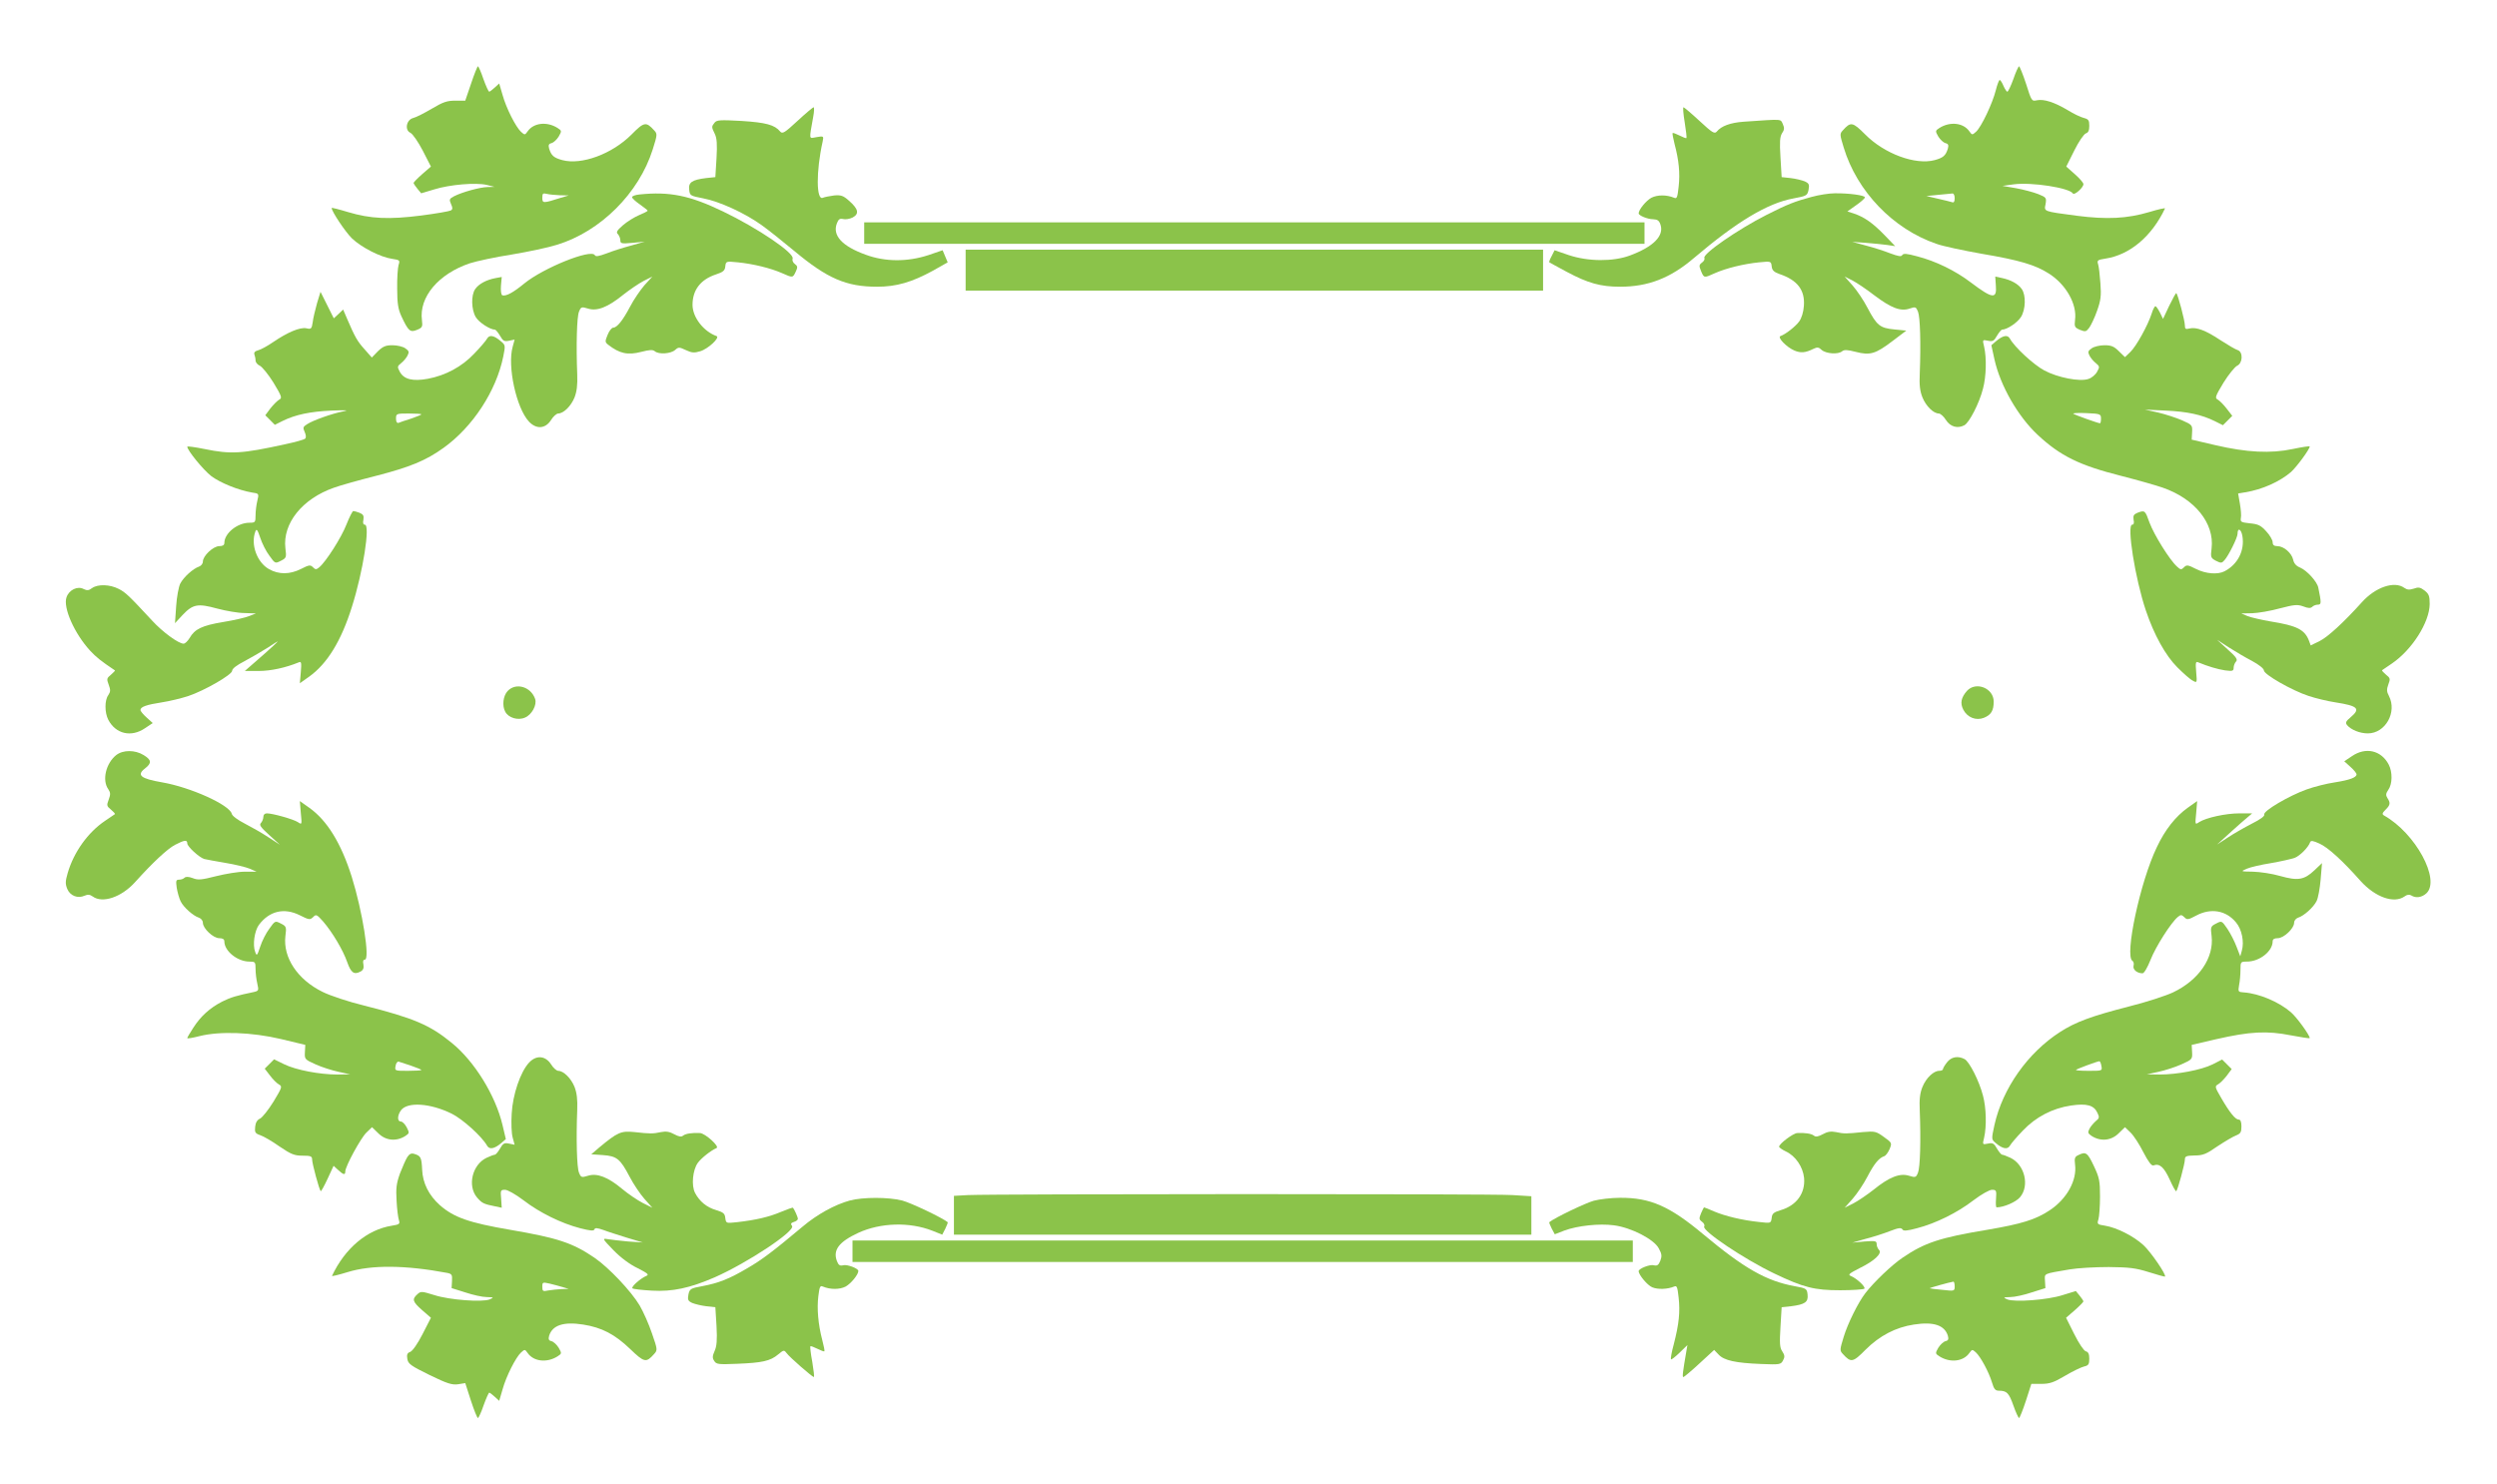 <?xml version="1.0" standalone="no"?>
<!DOCTYPE svg PUBLIC "-//W3C//DTD SVG 20010904//EN"
 "http://www.w3.org/TR/2001/REC-SVG-20010904/DTD/svg10.dtd">
<svg version="1.0" xmlns="http://www.w3.org/2000/svg"
 width="1280pt" height="761pt" viewBox="0 0 1280 761"
 preserveAspectRatio="xMidYMid meet">
<g transform="translate(0,761) scale(0.1,-0.1)"
fill="#8bc34a" stroke="none">
<path d="M2415 7182 l-30 -88 -51 0 c-42 0 -63 -7 -120 -41 -39 -23 -82 -45
-96 -48 -35 -9 -45 -62 -14 -76 12 -6 40 -47 63 -91 l42 -82 -45 -39 c-24 -21
-44 -42 -44 -45 1 -4 9 -17 20 -30 l19 -23 67 20 c80 25 214 36 269 23 l40
-10 -36 -1 c-40 -1 -130 -26 -171 -47 -25 -13 -26 -17 -16 -40 9 -20 9 -27 -1
-33 -7 -4 -75 -16 -152 -26 -166 -21 -259 -17 -376 18 -46 14 -83 23 -83 21 0
-18 71 -124 104 -156 49 -47 148 -97 206 -105 39 -6 41 -7 33 -32 -4 -14 -8
-69 -7 -121 0 -74 5 -105 21 -140 36 -77 45 -86 81 -71 27 11 29 16 25 49 -16
119 85 238 245 292 34 11 131 32 215 45 84 14 188 36 232 50 223 68 420 264
491 489 24 76 24 80 7 98 -41 45 -51 44 -116 -22 -100 -100 -256 -157 -354
-131 -44 12 -57 23 -68 59 -5 18 -2 25 12 28 11 3 27 18 37 34 16 28 16 30 -6
44 -54 34 -122 27 -153 -17 -14 -20 -15 -20 -34 -3 -27 25 -76 121 -95 190
l-17 58 -23 -21 c-12 -11 -25 -21 -28 -21 -4 0 -17 29 -30 65 -12 36 -25 65
-28 65 -3 0 -19 -40 -35 -88z m455 -573 l45 -1 -40 -12 c-91 -29 -95 -29 -95
0 0 22 3 25 23 20 12 -3 42 -6 67 -7z"/>
<path d="M10321 7205 c-13 -36 -27 -65 -31 -65 -4 0 -13 14 -20 30 -7 17 -16
30 -19 30 -4 0 -13 -24 -20 -52 -17 -68 -74 -188 -101 -213 -20 -18 -21 -18
-35 2 -31 44 -99 51 -153 17 -22 -14 -22 -16 -6 -44 10 -16 26 -31 37 -34 14
-3 17 -10 12 -28 -11 -36 -24 -47 -68 -59 -98 -26 -257 32 -356 132 -64 64
-74 66 -114 21 -17 -18 -16 -22 4 -88 68 -225 253 -418 475 -494 32 -12 137
-34 232 -51 195 -33 275 -57 344 -101 89 -56 146 -158 135 -238 -4 -35 -2 -39
25 -51 28 -11 32 -10 48 11 9 13 28 52 40 87 19 53 22 77 17 141 -3 42 -8 87
-12 98 -6 19 -2 22 37 28 126 19 238 114 306 257 2 4 -34 -4 -80 -18 -115 -34
-217 -39 -373 -19 -173 23 -167 21 -159 60 5 32 4 34 -38 51 -23 9 -74 23
-113 30 l-70 12 58 8 c91 12 286 -18 303 -47 7 -11 54 30 54 48 0 7 -20 30
-44 51 l-44 39 41 82 c22 45 49 84 59 88 13 4 18 15 18 39 0 28 -4 34 -27 40
-16 4 -53 21 -83 40 -69 41 -122 58 -158 51 -27 -6 -28 -5 -56 84 -16 49 -33
90 -36 90 -3 0 -17 -29 -29 -65z m-301 -611 c0 -17 -4 -24 -12 -21 -7 2 -40
11 -73 18 l-60 14 60 6 c33 3 66 6 73 7 7 1 12 -9 12 -24z"/>
<path d="M4088 6990 c-66 -61 -77 -68 -89 -54 -28 34 -73 46 -198 54 -110 6
-127 5 -138 -9 -16 -20 -16 -22 1 -57 11 -22 13 -54 9 -125 l-6 -97 -48 -5
c-72 -9 -91 -22 -86 -60 3 -30 6 -31 72 -44 81 -15 213 -75 299 -137 34 -24
109 -84 168 -133 169 -141 266 -183 424 -183 99 0 178 23 286 82 l76 43 -13
31 -13 31 -73 -25 c-107 -35 -221 -35 -321 2 -122 44 -172 99 -148 161 8 21
15 26 32 22 11 -3 33 0 49 8 35 19 29 44 -19 86 -29 26 -41 30 -76 27 -22 -3
-49 -8 -58 -12 -34 -15 -35 136 -1 288 6 29 5 29 -31 23 -41 -7 -39 -19 -17
106 5 26 5 47 2 47 -4 0 -41 -31 -83 -70z"/>
<path d="M8636 6983 c7 -43 11 -79 9 -81 -2 -2 -17 4 -35 13 -18 9 -34 15 -36
13 -2 -2 3 -27 10 -56 22 -83 29 -149 21 -219 -6 -55 -9 -63 -23 -57 -38 16
-86 16 -117 0 -27 -15 -65 -61 -65 -80 0 -11 46 -30 74 -30 23 -1 31 -7 38
-28 19 -57 -36 -113 -157 -158 -86 -32 -214 -31 -313 2 l-73 25 -15 -30 c-9
-16 -14 -30 -12 -32 2 -1 41 -23 88 -48 110 -59 175 -77 275 -77 144 0 257 44
377 146 220 187 379 283 513 307 66 12 70 15 76 44 5 27 2 33 -19 43 -15 6
-47 14 -73 17 l-46 5 -6 101 c-5 80 -3 106 8 124 12 17 13 27 4 47 -13 27 4
26 -201 12 -68 -5 -114 -22 -137 -50 -12 -14 -23 -7 -89 54 -42 39 -79 70 -82
70 -4 0 -1 -35 6 -77z"/>
<path d="M3278 6613 c-21 -2 -38 -8 -38 -14 0 -5 18 -22 40 -37 21 -15 39 -29
40 -32 0 -3 -20 -13 -44 -23 -24 -10 -61 -33 -83 -52 -31 -27 -36 -36 -25 -46
6 -7 12 -21 12 -31 0 -17 6 -18 63 -13 l62 6 -70 -20 c-38 -10 -95 -28 -125
-40 -41 -15 -56 -18 -61 -9 -20 33 -264 -66 -361 -145 -57 -47 -94 -67 -113
-61 -6 2 -9 24 -7 49 l4 45 -33 -6 c-47 -9 -85 -30 -103 -56 -22 -31 -20 -106
3 -144 16 -27 73 -64 98 -64 4 0 16 -14 26 -31 15 -27 22 -31 46 -26 l29 6
-10 -37 c-28 -100 19 -314 83 -383 38 -41 85 -38 114 8 11 18 27 32 36 33 28
0 66 38 84 82 12 31 16 65 14 118 -6 151 -2 296 9 322 10 25 13 26 46 16 47
-15 102 7 181 71 33 26 80 58 105 71 l44 22 -41 -45 c-22 -26 -55 -74 -73
-109 -37 -70 -67 -108 -87 -108 -7 0 -20 -16 -28 -36 -14 -34 -14 -38 2 -51
59 -46 101 -55 170 -37 43 11 59 12 70 3 20 -17 82 -13 104 7 17 15 21 15 55
-1 30 -14 43 -15 73 -6 41 12 104 71 84 78 -67 24 -123 97 -123 160 0 76 41
130 120 156 37 12 46 20 48 41 3 27 4 27 65 21 79 -8 168 -30 225 -55 56 -25
56 -25 71 7 11 23 10 29 -5 40 -9 6 -14 19 -11 27 11 28 -178 156 -357 242
-170 82 -274 103 -428 87z"/>
<path d="M9285 6600 c-82 -22 -122 -37 -230 -92 -146 -74 -330 -201 -318 -221
3 -5 -2 -16 -12 -23 -16 -12 -16 -17 -5 -44 15 -36 15 -36 72 -10 57 25 146
47 225 55 61 6 62 6 65 -21 2 -20 12 -29 40 -39 92 -31 131 -82 125 -163 -2
-32 -12 -63 -24 -80 -19 -26 -70 -66 -96 -75 -18 -6 31 -57 71 -74 33 -14 57
-12 99 9 18 9 27 8 41 -6 23 -20 85 -24 105 -7 11 9 27 8 70 -3 73 -19 101
-11 189 56 l70 53 -61 6 c-74 7 -90 20 -138 111 -19 37 -54 89 -76 114 l-41
46 40 -20 c21 -11 72 -45 112 -76 86 -65 135 -84 181 -68 30 10 33 9 43 -16
11 -27 15 -163 9 -317 -3 -59 1 -91 14 -123 18 -44 56 -82 84 -82 9 -1 25 -15
36 -33 22 -35 60 -46 95 -27 25 14 76 112 95 187 17 63 19 158 6 215 -9 37 -9
37 20 31 24 -5 31 -1 46 26 10 17 22 31 26 31 25 0 79 36 97 65 24 39 26 111
4 143 -18 26 -55 47 -103 57 l-33 7 3 -46 c6 -71 -17 -68 -127 15 -80 61 -180
110 -277 135 -52 14 -70 16 -76 6 -5 -9 -20 -6 -61 9 -30 12 -86 30 -125 40
l-70 19 70 -5 c39 -3 88 -8 110 -11 l40 -6 -55 57 c-59 61 -103 92 -156 110
l-34 11 45 32 c25 17 45 36 45 40 0 11 -84 22 -155 21 -27 0 -81 -8 -120 -19z"/>
<path d="M4430 6415 l0 -55 2000 0 2000 0 0 55 0 55 -2000 0 -2000 0 0 -55z"/>
<path d="M4950 6225 l0 -105 1480 0 1480 0 0 105 0 105 -1480 0 -1480 0 0
-105z"/>
<path d="M1625 6055 c-9 -33 -20 -77 -22 -97 -5 -34 -8 -37 -33 -31 -33 6 -95
-20 -170 -71 -29 -20 -64 -39 -77 -42 -16 -4 -22 -11 -19 -21 3 -8 6 -22 6
-31 0 -10 10 -22 22 -27 12 -6 44 -45 70 -87 43 -71 45 -79 29 -87 -10 -6 -30
-26 -45 -45 l-26 -35 24 -24 25 -25 40 20 c65 32 140 48 251 53 75 3 92 2 60
-4 -57 -11 -156 -46 -186 -66 -21 -13 -22 -18 -12 -40 7 -16 8 -29 2 -34 -5
-5 -52 -18 -104 -29 -219 -48 -276 -52 -412 -24 -49 10 -88 15 -88 12 0 -19
82 -119 123 -151 47 -35 139 -72 208 -84 37 -5 37 -6 28 -43 -5 -20 -9 -54 -9
-74 0 -36 -2 -38 -31 -38 -62 0 -129 -54 -129 -104 0 -11 -9 -16 -26 -16 -31
0 -84 -50 -84 -79 0 -11 -9 -22 -20 -26 -30 -10 -79 -54 -96 -87 -8 -16 -18
-68 -21 -116 l-6 -87 39 42 c53 56 78 60 177 33 45 -12 108 -23 140 -23 l59
-2 -33 -13 c-19 -8 -79 -22 -135 -31 -108 -18 -146 -36 -172 -82 -10 -16 -23
-29 -31 -29 -26 0 -108 60 -161 118 -119 128 -136 145 -172 163 -45 23 -106
25 -136 4 -17 -13 -26 -13 -43 -5 -31 17 -75 -4 -88 -42 -19 -53 41 -187 121
-274 32 -34 54 -52 127 -101 2 -1 -7 -11 -20 -22 -22 -18 -23 -22 -12 -51 10
-27 10 -36 -2 -54 -19 -26 -19 -89 0 -126 38 -73 118 -92 189 -43 l39 26 -31
28 c-18 16 -32 33 -32 39 0 16 31 27 109 39 40 6 101 21 135 32 84 28 226 110
226 130 0 11 24 29 63 49 34 18 89 50 122 71 59 39 59 39 25 7 -19 -18 -60
-54 -90 -80 l-55 -48 72 0 c62 0 138 17 204 44 14 6 15 -1 11 -50 l-5 -57 48
34 c92 66 164 182 219 358 57 180 95 421 66 421 -8 0 -11 9 -7 26 3 20 -1 27
-20 35 -13 5 -28 9 -32 9 -4 0 -20 -31 -35 -69 -26 -67 -105 -191 -140 -220
-15 -12 -19 -12 -32 1 -13 13 -20 12 -61 -9 -58 -29 -114 -29 -164 -1 -62 35
-95 127 -70 193 6 16 11 10 25 -32 9 -28 30 -70 47 -92 29 -41 30 -41 59 -26
28 14 29 18 23 64 -15 127 86 254 250 311 30 11 126 38 213 60 175 45 256 78
348 144 149 107 270 291 306 469 11 55 11 58 -12 77 -36 31 -59 35 -71 14 -6
-11 -35 -45 -66 -77 -63 -67 -147 -112 -238 -129 -77 -14 -122 -3 -143 35 -14
26 -14 29 6 45 12 9 27 27 33 39 9 18 8 24 -11 37 -12 9 -42 16 -66 16 -35 0
-49 -6 -75 -31 l-31 -32 -37 42 c-37 41 -49 62 -89 155 l-21 49 -24 -23 -24
-22 -34 68 -34 68 -18 -59z m535 -569 c0 -3 -24 -12 -52 -22 -29 -9 -59 -19
-65 -22 -8 -2 -13 5 -13 22 0 25 2 26 65 26 36 0 65 -2 65 -4z"/>
<path d="M11120 6043 l-32 -68 -16 33 c-9 17 -19 32 -23 32 -4 0 -13 -17 -19
-37 -20 -62 -79 -168 -109 -197 l-28 -27 -31 30 c-25 25 -39 31 -74 31 -24 0
-54 -7 -66 -16 -19 -13 -20 -19 -11 -37 6 -12 21 -30 33 -39 19 -16 20 -19 6
-44 -8 -15 -28 -32 -45 -37 -44 -15 -157 7 -226 44 -54 29 -152 119 -176 163
-12 21 -35 17 -72 -14 l-23 -20 16 -73 c30 -135 121 -293 222 -387 116 -108
214 -156 428 -210 86 -22 181 -49 212 -60 165 -57 266 -183 251 -311 -6 -46
-4 -50 22 -64 26 -13 30 -13 44 3 21 23 67 116 67 135 0 34 19 25 25 -12 12
-74 -24 -145 -92 -180 -35 -18 -96 -13 -146 12 -41 21 -48 22 -61 9 -14 -14
-18 -14 -36 3 -38 34 -118 163 -141 225 -23 64 -24 65 -62 51 -19 -8 -23 -15
-20 -35 4 -17 1 -26 -7 -26 -29 0 15 -277 70 -440 42 -125 101 -231 161 -291
32 -32 67 -63 80 -69 21 -12 22 -11 17 44 -4 49 -3 56 11 50 48 -20 98 -35
137 -41 39 -5 44 -3 44 14 0 10 6 25 12 31 10 10 2 23 -42 62 l-55 50 60 -39
c33 -21 87 -53 120 -70 35 -19 60 -39 60 -48 0 -21 144 -103 229 -131 36 -12
98 -27 138 -33 115 -18 130 -32 78 -76 -25 -21 -28 -28 -19 -40 21 -25 66 -43
107 -43 90 0 151 109 108 192 -12 22 -12 34 -3 59 11 28 10 33 -12 50 -13 11
-22 21 -20 23 2 1 25 17 50 34 103 70 193 211 194 305 0 42 -4 52 -27 70 -21
16 -31 18 -55 9 -22 -7 -34 -6 -48 4 -51 37 -148 4 -218 -74 -92 -102 -174
-178 -217 -199 l-45 -22 -8 22 c-22 59 -61 79 -198 101 -46 8 -99 20 -117 27
l-33 14 56 1 c31 1 95 12 142 25 74 19 89 21 120 10 25 -10 38 -10 46 -2 6 6
19 11 29 11 18 0 18 9 2 87 -6 31 -58 88 -93 103 -20 8 -32 21 -36 41 -8 34
-48 69 -81 69 -17 0 -24 6 -24 20 0 11 -15 37 -33 56 -28 31 -42 37 -84 41
-45 5 -49 7 -46 27 3 12 0 45 -5 74 l-9 52 36 6 c88 14 178 55 235 104 29 26
96 117 96 131 0 3 -39 -3 -87 -13 -113 -24 -235 -18 -398 20 l-120 28 2 37 c2
37 1 39 -51 62 -30 13 -85 31 -123 40 l-68 15 105 -5 c113 -5 186 -21 253 -54
l42 -21 24 24 24 24 -28 36 c-16 21 -36 41 -46 47 -16 8 -14 16 29 87 26 42
58 81 70 87 29 13 31 71 3 80 -11 3 -50 26 -87 50 -78 52 -125 69 -160 61 -20
-5 -24 -3 -24 16 0 23 -35 157 -44 165 -2 2 -18 -27 -36 -64z m-350 -579 c0
-13 -2 -24 -5 -24 -10 0 -130 43 -137 49 -4 3 26 5 67 3 72 -3 75 -5 75 -28z"/>
<path d="M2602 4067 c-23 -25 -29 -75 -12 -106 16 -31 65 -46 101 -30 35 14
63 66 52 96 -22 63 -99 85 -141 40z"/>
<path d="M10083 4068 c-30 -34 -36 -63 -19 -96 21 -41 66 -58 106 -42 37 15
50 37 50 83 0 69 -91 105 -137 55z"/>
<path d="M596 3739 c-53 -42 -74 -129 -41 -175 12 -18 12 -27 2 -54 -11 -29
-10 -33 12 -51 13 -11 22 -21 20 -23 -2 -1 -25 -17 -50 -34 -88 -59 -161 -161
-192 -268 -12 -42 -13 -55 -2 -82 15 -35 54 -50 89 -34 16 7 27 6 41 -4 50
-37 148 -4 218 74 90 100 166 171 205 191 48 25 62 26 62 7 0 -16 61 -72 87
-80 10 -2 59 -12 109 -20 49 -8 106 -22 125 -30 l34 -15 -60 0 c-33 0 -99 -11
-147 -23 -75 -19 -93 -21 -120 -10 -21 8 -36 8 -42 2 -6 -6 -18 -10 -28 -10
-16 0 -17 -6 -12 -42 4 -24 13 -55 20 -69 15 -31 65 -75 94 -84 11 -4 20 -15
20 -26 0 -29 53 -79 84 -79 17 0 26 -5 26 -16 0 -50 67 -104 129 -104 29 0 31
-2 31 -37 0 -21 4 -55 9 -76 8 -35 7 -37 -18 -43 -87 -18 -118 -27 -162 -49
-64 -33 -110 -75 -148 -134 -17 -26 -31 -50 -31 -53 0 -4 28 1 63 10 104 26
268 20 417 -15 l125 -30 -2 -37 c-2 -36 -1 -38 55 -63 31 -14 84 -31 117 -38
l60 -13 -65 -1 c-91 0 -213 23 -274 53 l-51 25 -24 -24 -24 -24 27 -35 c15
-20 35 -40 46 -46 18 -10 16 -15 -28 -88 -26 -42 -57 -81 -69 -87 -14 -6 -23
-20 -25 -42 -3 -28 0 -34 26 -43 16 -5 61 -31 99 -58 59 -40 76 -47 118 -47
42 0 49 -3 49 -20 0 -20 36 -154 44 -162 2 -2 18 26 35 63 l31 67 23 -21 c27
-25 37 -28 37 -8 0 26 79 171 108 199 l29 28 31 -30 c38 -39 93 -45 140 -15
21 14 21 16 7 44 -9 17 -22 30 -30 30 -19 0 -19 30 0 57 32 45 150 38 261 -17
56 -28 154 -116 181 -164 12 -21 38 -16 73 14 l23 20 -17 72 c-36 152 -144
327 -260 421 -112 92 -194 127 -451 192 -78 19 -172 50 -212 70 -128 63 -203
176 -190 286 6 46 5 50 -23 64 -29 15 -30 15 -59 -26 -17 -22 -38 -64 -47 -92
-16 -48 -18 -50 -26 -27 -14 36 -3 108 19 138 54 72 130 90 211 49 46 -23 51
-24 67 -9 15 16 19 14 52 -23 47 -55 101 -145 123 -208 19 -54 35 -66 68 -48
14 7 18 18 15 36 -4 16 -1 25 7 25 28 0 -12 249 -67 425 -54 171 -126 289
-218 354 l-48 34 5 -61 c6 -61 6 -61 -15 -47 -23 15 -129 45 -159 45 -11 0
-18 -7 -18 -18 0 -10 -6 -24 -12 -31 -11 -10 -2 -22 42 -62 l55 -50 -60 39
c-33 22 -88 53 -121 70 -35 18 -64 39 -66 50 -12 46 -212 136 -357 161 -110
19 -132 37 -88 71 36 28 34 44 -7 69 -44 27 -105 27 -140 0z m1512 -1593 c28
-10 52 -19 52 -22 0 -2 -31 -4 -69 -4 -68 0 -68 0 -63 26 2 14 10 23 16 21 6
-2 35 -12 64 -21z"/>
<path d="M12056 3733 l-39 -26 31 -28 c18 -16 32 -33 32 -39 0 -16 -35 -29
-111 -41 -41 -6 -105 -22 -144 -36 -90 -32 -225 -111 -218 -129 3 -8 -20 -25
-64 -47 -37 -19 -93 -51 -123 -71 l-55 -36 35 32 c19 18 60 54 90 81 l55 47
-66 0 c-69 0 -170 -22 -206 -45 -21 -14 -21 -14 -15 47 l5 61 -48 -34 c-62
-44 -117 -113 -159 -203 -85 -176 -166 -556 -125 -582 6 -3 9 -15 6 -25 -5
-20 18 -39 46 -39 8 0 25 29 41 69 26 67 105 191 140 220 15 12 19 12 33 -1
14 -15 20 -14 61 8 75 40 153 27 204 -35 30 -35 43 -100 30 -145 l-8 -29 -19
49 c-10 27 -31 68 -47 92 -29 42 -29 42 -58 27 -28 -14 -29 -18 -23 -64 13
-111 -65 -226 -198 -289 -36 -17 -137 -50 -225 -72 -195 -50 -275 -80 -354
-131 -166 -107 -294 -289 -336 -476 -16 -74 -16 -74 6 -93 35 -30 61 -35 73
-14 6 11 35 45 66 77 66 70 152 115 247 129 81 12 118 2 136 -38 11 -22 9 -28
-9 -42 -11 -10 -26 -27 -32 -39 -10 -19 -8 -24 11 -37 47 -30 102 -24 140 15
l31 30 28 -27 c16 -15 46 -61 66 -101 26 -50 42 -71 52 -68 31 12 54 -9 83
-72 16 -36 31 -63 34 -60 8 8 44 141 44 162 0 17 7 20 50 21 42 0 60 7 117 47
38 25 80 50 96 56 22 9 27 16 27 46 0 24 -5 35 -14 35 -17 0 -46 35 -91 113
-31 53 -32 58 -16 67 10 5 30 25 45 44 l26 35 -24 24 -25 25 -49 -25 c-59 -29
-182 -52 -272 -52 l-65 1 60 13 c33 7 86 24 117 38 56 25 57 27 55 63 l-2 37
125 29 c174 40 262 44 383 20 53 -10 97 -17 97 -14 0 15 -66 106 -96 132 -61
53 -162 96 -241 102 -30 2 -31 3 -25 38 4 19 7 54 7 78 0 41 1 42 33 42 65 0
132 53 132 104 0 11 9 16 26 16 31 0 84 50 84 79 0 11 9 22 20 26 30 9 79 53
95 85 8 15 17 65 21 111 l7 84 -39 -37 c-52 -49 -84 -55 -176 -29 -41 12 -103
21 -139 22 -64 1 -64 1 -32 15 18 8 74 21 125 29 51 9 105 21 121 27 27 10 71
55 79 80 4 10 15 8 48 -7 43 -19 118 -87 211 -192 75 -83 171 -117 225 -79 13
10 25 11 35 5 23 -15 54 -10 77 11 74 69 -56 309 -217 399 -11 7 -10 12 8 30
24 24 26 34 9 60 -9 14 -8 23 5 42 21 29 22 91 2 129 -38 73 -118 92 -189 43z
m-1284 -1588 c5 -25 5 -25 -65 -25 -39 0 -68 2 -65 5 5 5 107 43 119 44 4 1 9
-10 11 -24z"/>
<path d="M2712 2162 c-44 -47 -84 -164 -89 -262 -3 -47 -1 -102 5 -122 l10
-37 -29 6 c-24 5 -31 1 -46 -26 -10 -17 -22 -31 -26 -31 -5 0 -24 -7 -43 -16
-73 -35 -99 -143 -49 -203 26 -30 34 -34 94 -46 l33 -7 -3 46 c-4 43 -3 46 20
46 13 0 54 -23 95 -54 83 -64 194 -118 290 -143 51 -13 70 -15 73 -6 3 9 15 8
46 -3 23 -9 78 -26 122 -40 l80 -24 -75 5 c-41 4 -88 9 -105 12 -29 5 -27 2
30 -57 37 -38 84 -73 124 -92 51 -26 59 -33 45 -39 -29 -12 -80 -56 -72 -64 3
-4 48 -9 100 -12 105 -6 194 13 321 68 170 75 417 239 397 264 -8 10 -6 15 9
20 12 3 21 11 21 16 0 9 -17 47 -25 57 -2 2 -29 -8 -61 -21 -61 -26 -129 -42
-226 -53 -56 -6 -56 -6 -60 21 -2 23 -10 30 -47 41 -48 14 -85 44 -108 88 -20
38 -12 118 14 154 18 25 68 64 96 76 18 7 -58 76 -85 77 -42 2 -73 -3 -86 -13
-9 -8 -22 -6 -46 7 -23 13 -42 16 -67 11 -41 -9 -57 -9 -137 0 -69 7 -86 -1
-179 -78 l-42 -36 59 -4 c72 -5 89 -19 137 -110 19 -37 54 -89 76 -114 l41
-46 -50 25 c-27 14 -74 46 -104 71 -73 61 -129 83 -176 68 -33 -10 -36 -9 -46
16 -11 26 -15 171 -9 322 2 53 -2 87 -14 118 -18 44 -56 82 -84 82 -9 1 -25
15 -36 33 -29 45 -76 49 -113 9z"/>
<path d="M9981 2164 c-12 -15 -21 -31 -21 -35 0 -5 -8 -9 -19 -9 -29 0 -67
-36 -86 -82 -13 -32 -17 -64 -14 -123 6 -153 2 -290 -9 -317 -10 -25 -13 -26
-46 -16 -47 15 -102 -7 -181 -71 -33 -26 -80 -58 -105 -71 l-44 -22 41 46 c22
25 57 77 76 114 35 67 59 95 85 104 8 2 20 18 28 36 13 32 13 33 -29 63 -40
29 -46 30 -107 25 -85 -9 -98 -9 -139 0 -25 5 -44 2 -67 -11 -24 -13 -37 -15
-46 -7 -13 10 -44 15 -85 13 -21 -1 -93 -55 -93 -70 0 -4 15 -15 34 -24 50
-23 88 -79 94 -136 7 -78 -38 -141 -119 -165 -37 -11 -45 -18 -47 -40 -4 -28
-4 -28 -65 -21 -86 9 -173 30 -230 54 -27 12 -50 21 -52 21 -1 0 -8 -14 -15
-30 -11 -27 -11 -32 5 -44 10 -7 15 -18 11 -24 -13 -21 206 -168 359 -241 150
-72 207 -86 337 -86 64 0 120 4 125 8 8 9 -39 53 -71 66 -14 6 -5 13 46 39 76
37 118 76 100 94 -7 7 -12 20 -12 30 0 16 -7 17 -62 13 l-63 -6 70 20 c39 10
95 28 125 40 41 16 56 18 62 8 5 -9 23 -8 75 6 96 25 206 79 289 143 41 31 82
54 95 54 22 0 24 -3 21 -45 -2 -25 -1 -45 3 -45 36 0 99 27 120 52 50 59 24
167 -49 202 -19 9 -38 16 -43 16 -4 0 -16 14 -26 31 -15 27 -22 31 -46 26 -29
-6 -29 -6 -20 31 13 57 11 152 -6 215 -19 74 -69 173 -94 187 -34 18 -68 12
-90 -16z"/>
<path d="M2088 1678 c-8 -13 -25 -51 -38 -85 -18 -51 -21 -75 -17 -140 2 -43
8 -87 12 -99 6 -19 2 -22 -36 -28 -127 -20 -240 -115 -307 -257 -2 -4 34 5 80
19 123 38 297 36 510 -4 24 -5 27 -9 25 -42 l-2 -36 70 -22 c39 -13 88 -24
110 -24 37 -1 38 -2 15 -12 -38 -15 -205 -3 -283 22 -65 20 -70 21 -88 4 -28
-25 -24 -38 25 -81 l45 -39 -43 -84 c-25 -49 -51 -86 -63 -91 -15 -5 -19 -14
-15 -36 4 -25 17 -35 113 -82 92 -45 116 -52 147 -48 l37 6 29 -90 c16 -49 32
-89 36 -89 3 0 17 29 29 65 13 36 26 65 29 65 3 0 16 -10 28 -21 l23 -21 17
58 c19 69 68 165 95 190 19 17 20 17 34 -3 31 -44 99 -51 153 -17 22 14 22 16
6 44 -10 16 -26 31 -37 34 -14 3 -17 10 -12 28 17 54 74 73 175 57 95 -15 162
-50 240 -125 73 -70 82 -72 123 -26 18 20 18 23 -11 106 -16 48 -45 112 -63
143 -44 74 -159 195 -232 245 -112 76 -187 101 -432 143 -210 36 -288 63 -360
126 -57 51 -88 113 -91 182 -3 63 -7 71 -40 81 -16 5 -25 0 -36 -16z m797
-667 l30 -9 -36 -1 c-20 -1 -51 -4 -68 -7 -28 -6 -31 -4 -31 19 0 24 2 24 38
16 20 -5 51 -13 67 -18z"/>
<path d="M10654 1688 c-18 -8 -21 -16 -17 -48 11 -81 -42 -177 -130 -235 -72
-48 -144 -70 -320 -100 -242 -40 -321 -66 -434 -143 -55 -37 -148 -126 -191
-182 -37 -48 -90 -155 -111 -224 -20 -66 -21 -70 -4 -88 41 -45 51 -44 116 22
72 72 155 115 247 129 102 16 158 -3 175 -57 5 -18 2 -25 -12 -28 -11 -3 -27
-18 -37 -34 -16 -28 -16 -30 6 -44 54 -34 122 -27 153 17 14 19 15 20 33 4 25
-23 67 -101 83 -154 10 -34 17 -43 35 -43 41 0 52 -11 75 -76 12 -35 26 -64
29 -64 3 0 19 39 35 88 l28 87 51 0 c42 0 64 7 121 41 39 23 82 44 98 48 23 5
27 12 27 40 0 24 -5 35 -18 38 -10 3 -35 40 -59 88 l-42 84 45 39 c24 21 44
42 44 45 -1 4 -9 17 -20 30 l-19 23 -68 -21 c-78 -25 -245 -37 -283 -22 -23
10 -22 11 15 12 22 0 72 11 110 24 l70 22 -2 36 c-2 41 -13 36 127 60 41 7
131 12 200 12 105 -1 138 -5 205 -26 44 -14 81 -24 83 -23 9 8 -73 127 -110
161 -51 47 -137 90 -197 100 -40 6 -42 8 -34 33 4 14 8 67 8 116 0 80 -3 97
-32 158 -32 68 -41 74 -79 55z m-634 -673 c0 -24 -1 -25 -62 -18 -35 3 -64 7
-66 8 -3 2 101 31 121 34 4 1 7 -10 7 -24z"/>
<path d="M4963 1483 l-73 -4 0 -99 0 -100 1480 0 1480 0 0 98 0 99 -97 6 c-98
7 -2653 6 -2790 0z"/>
<path d="M4356 1455 c-77 -21 -169 -72 -242 -134 -149 -125 -210 -171 -283
-213 -93 -55 -147 -76 -231 -92 -60 -11 -65 -14 -71 -43 -5 -27 -2 -33 19 -43
15 -6 47 -14 73 -17 l46 -5 6 -97 c4 -72 1 -104 -10 -128 -11 -25 -12 -35 -2
-50 11 -18 21 -19 118 -15 127 5 170 14 210 48 28 23 30 24 43 7 15 -21 132
-123 140 -123 3 0 -1 35 -8 77 -8 42 -12 78 -10 81 2 2 18 -4 36 -13 18 -9 34
-15 36 -13 2 2 -3 28 -11 58 -21 80 -28 161 -20 225 6 48 9 55 23 49 38 -16
86 -16 117 0 27 15 65 61 65 80 0 13 -58 35 -78 29 -17 -4 -24 1 -32 22 -21
56 10 98 109 144 115 53 264 57 381 11 l50 -20 16 31 c8 17 14 32 12 33 -28
23 -188 99 -233 111 -71 18 -202 18 -269 0z"/>
<path d="M8170 1454 c-41 -11 -202 -88 -228 -110 -2 -1 4 -16 12 -32 l16 -30
49 19 c67 25 179 37 254 27 88 -11 206 -72 230 -118 16 -29 17 -40 8 -64 -9
-22 -16 -27 -33 -23 -20 6 -78 -17 -78 -30 0 -19 45 -73 70 -83 29 -12 79 -10
112 4 14 6 17 -2 23 -57 8 -74 2 -134 -25 -239 -11 -40 -17 -74 -14 -77 2 -3
22 13 44 34 l40 39 -5 -29 c-19 -110 -22 -135 -16 -135 4 0 41 31 83 70 l75
69 23 -24 c28 -30 87 -43 217 -48 96 -4 102 -3 113 18 10 18 9 27 -4 47 -13
19 -14 42 -9 125 l6 101 48 5 c71 9 89 21 85 59 -3 31 -6 33 -67 44 -146 27
-258 91 -469 267 -171 143 -271 187 -425 186 -44 0 -105 -7 -135 -15z"/>
<path d="M4370 1195 l0 -55 2000 0 2000 0 0 55 0 55 -2000 0 -2000 0 0 -55z"/>
</g>
</svg>

